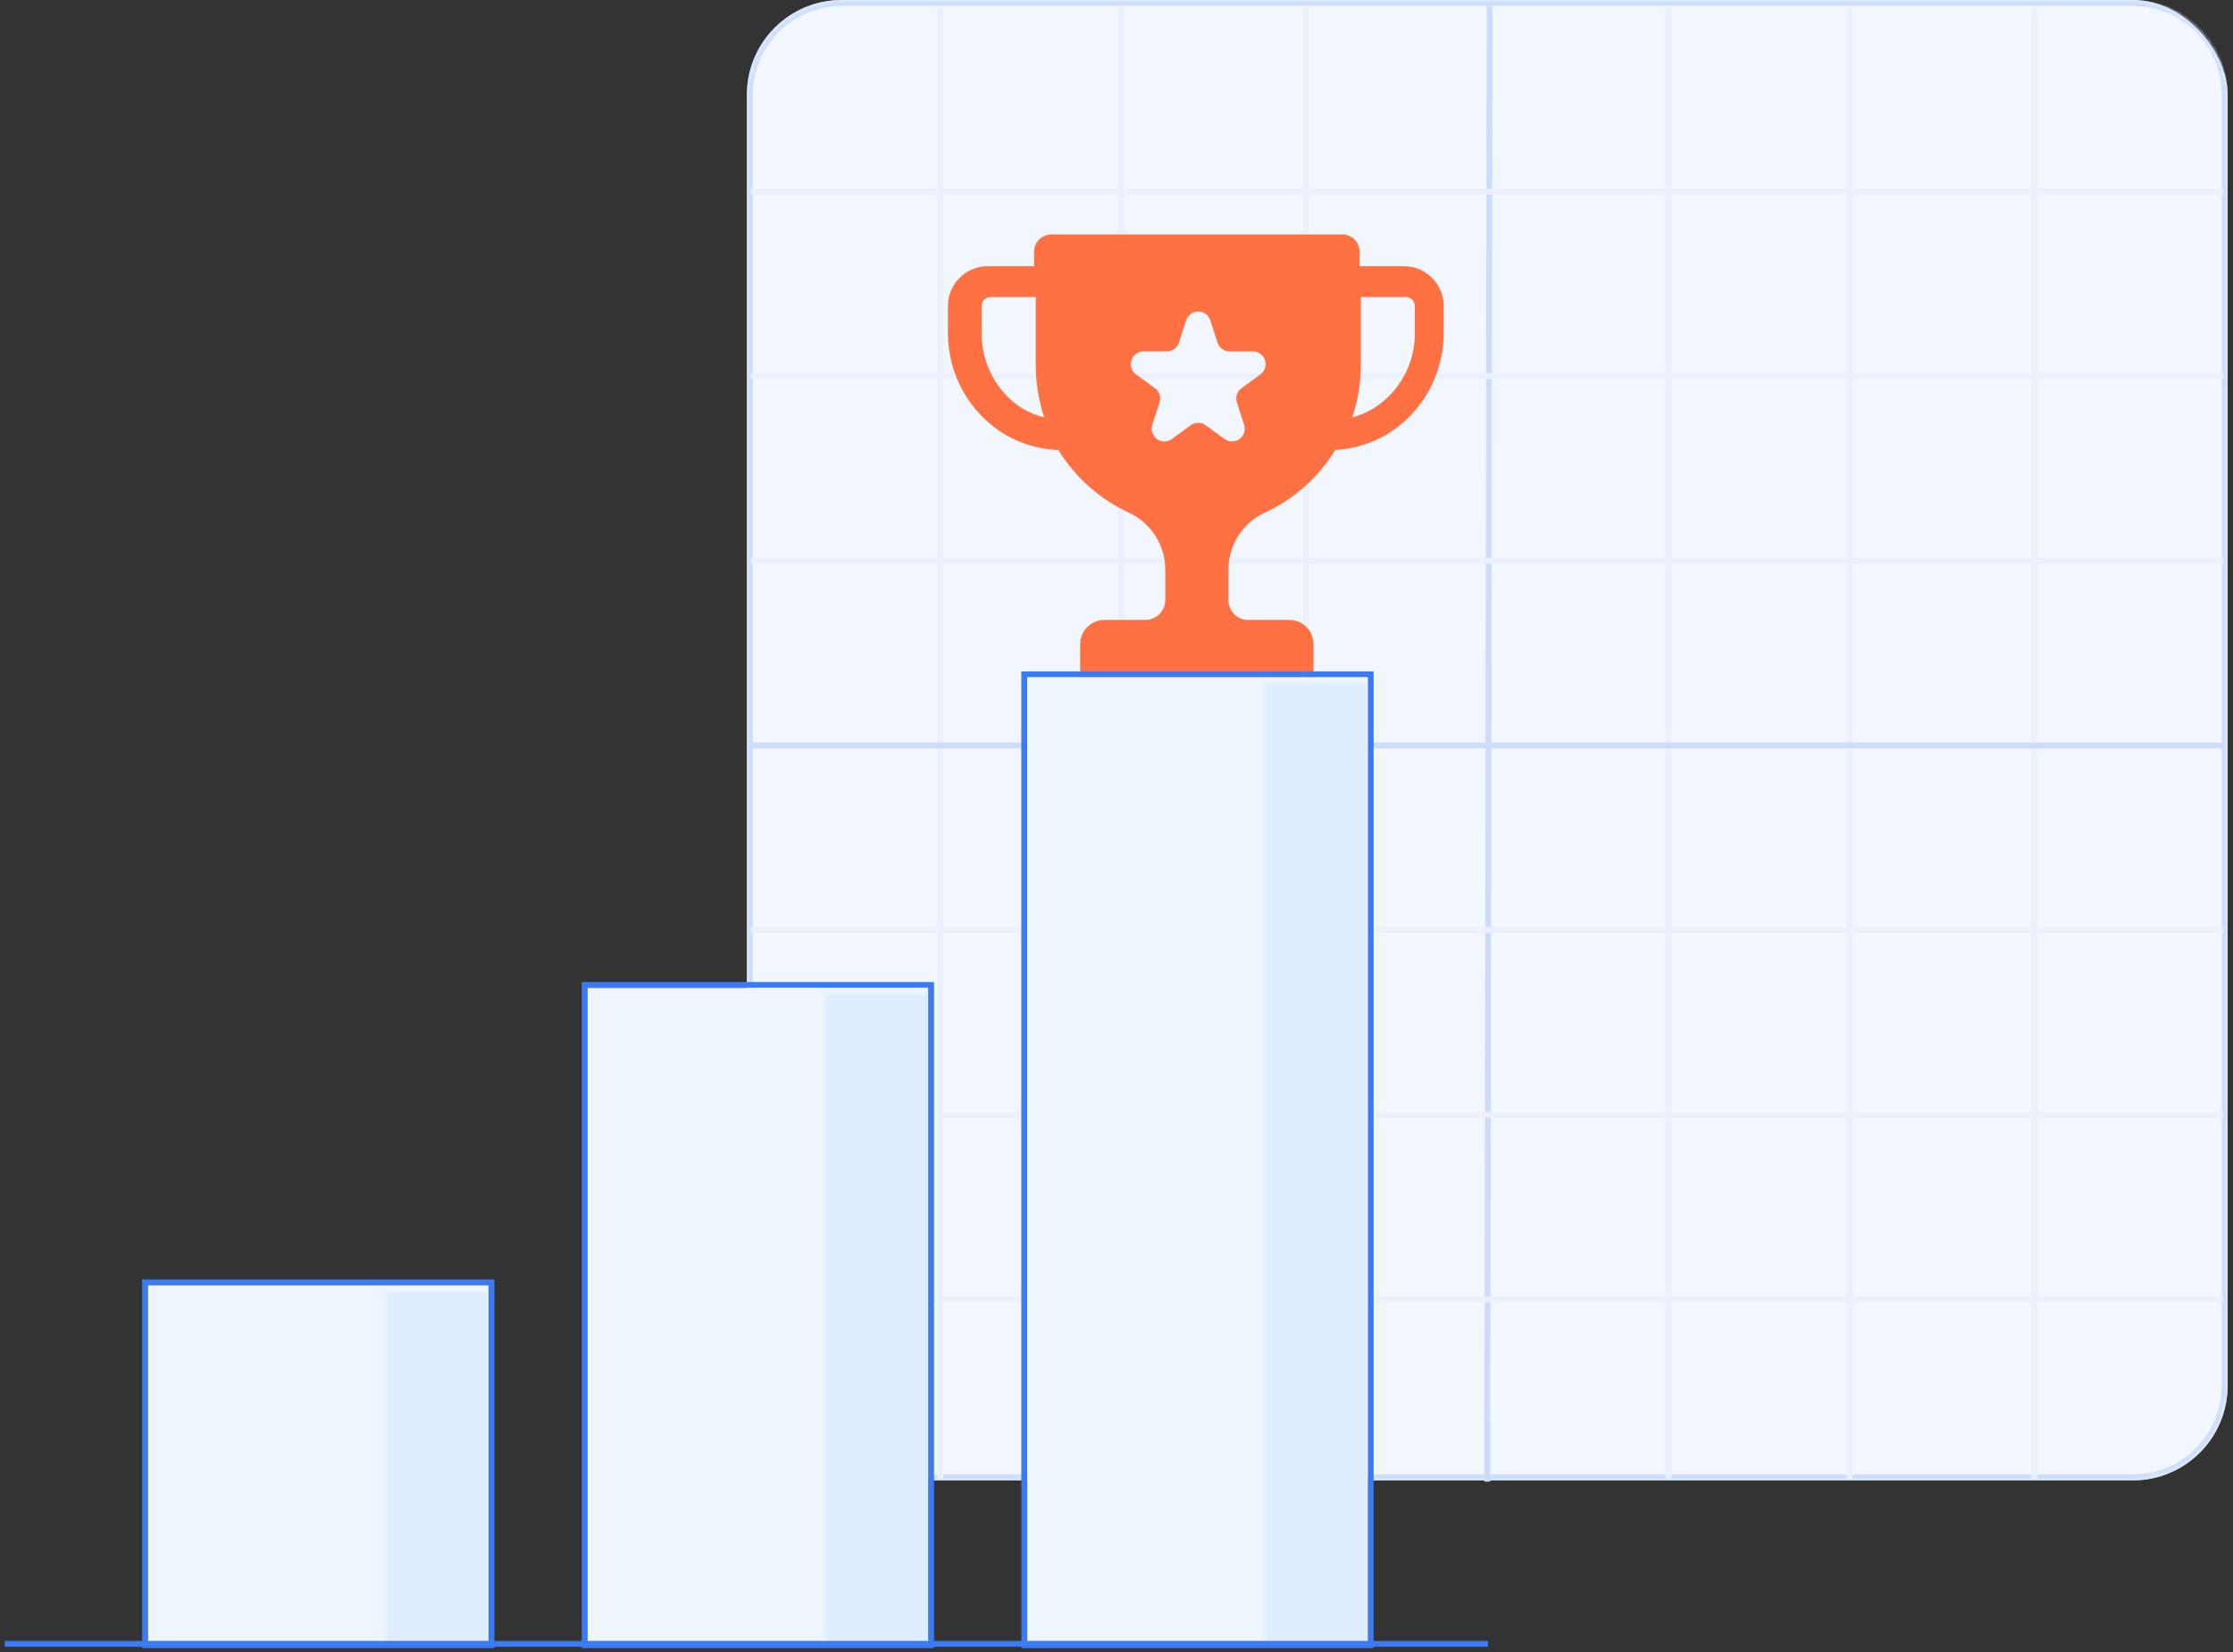 <?xml version="1.0" encoding="UTF-8"?>
<svg width="377px" height="279px" viewBox="0 0 377 279" version="1.1" xmlns="http://www.w3.org/2000/svg" xmlns:xlink="http://www.w3.org/1999/xlink">
    <rect x="0" y="0" width="377" height="279" fill="#333333" stroke="none"/>
    <title>Group 21 Copy 2</title>
    <defs>
        <rect id="path-1" x="0" y="0" width="250" height="250" rx="16"></rect>
        <rect id="path-3" x="1" y="1" width="57.478" height="60.268"></rect>
        <rect id="path-5" x="1" y="1" width="57.478" height="110.491"></rect>
        <rect id="path-7" x="1" y="1" width="57.478" height="162.946"></rect>
    </defs>
    <g id="Design" stroke="none" stroke-width="1" fill="none" fill-rule="evenodd">
        <g id="Group-21-Copy-2" transform="translate(1, 0)">
            <g id="Group-100" transform="translate(125.096, 0)">
                <g id="Combined-Shape">
                    <mask id="mask-2" fill="white">
                        <use xlink:href="#path-1"></use>
                    </mask>
                    <use id="Mask" fill="#F2F7FD" xlink:href="#path-1"></use>
                    <path d="M234,0 C242.837,0 250,7.163 250,16 L250,234 C250,242.837 242.837,250 234,250 L16,250 C7.163,250 0,242.837 0,234 L0,16 C0,7.163 7.163,0 16,0 L234,0 Z M234,1 L16,1 C7.716,1 1,7.716 1,16 L1,234 C1,242.284 7.716,249 16,249 L234,249 C242.284,249 249,242.284 249,234 L249,16 C249,7.716 242.284,1 234,1 Z" id="Mask" fill="#CCDDFB" fill-rule="nonzero" mask="url(#mask-2)"></path>
                </g>
                <polygon id="Line-12" fill="#CCDDFB" fill-rule="nonzero" points="124.905 0.999 125.905 1.001 125.904 1.501 125.5 249.707 125.499 250.207 124.499 250.205 124.5 249.705 124.904 1.499"></polygon>
                <polygon id="Line-12" fill="#EAF1FD" fill-rule="nonzero" points="94.912 1.295 94.912 249.705 93.912 249.705 93.912 1.295"></polygon>
                <polygon id="Line-12-Copy" fill="#EAF1FD" fill-rule="nonzero" points="217.853 1.295 217.853 249.705 216.853 249.705 216.853 1.295"></polygon>
                <polygon id="Line-12" fill="#EAF1FD" fill-rule="nonzero" points="63.735 1.295 63.735 249.705 62.735 249.705 62.735 1.295"></polygon>
                <polygon id="Line-12-Copy-2" fill="#EAF1FD" fill-rule="nonzero" points="186.676 1.295 186.676 249.705 185.676 249.705 185.676 1.295"></polygon>
                <polygon id="Line-12" fill="#EAF1FD" fill-rule="nonzero" points="33.147 1.295 33.147 249.705 32.147 249.705 32.147 1.295"></polygon>
                <polygon id="Line-12-Copy-3" fill="#EAF1FD" fill-rule="nonzero" points="155.088 1.295 155.088 249.705 156.088 249.705 156.088 1.295"></polygon>
                <polygon id="Line-12" fill="#CCDDFB" fill-rule="nonzero" transform="translate(125, 125.882) rotate(-90) translate(-125, -125.882) " points="125.5 1.559 125.5 250.206 124.5 250.206 124.5 1.559"></polygon>
                <polygon id="Line-12-Copy-4" fill="#EAF1FD" fill-rule="nonzero" transform="translate(125, 157.059) rotate(-90) translate(-125, -157.059) " points="125.5 32.735 125.5 281.382 124.5 281.382 124.5 32.735"></polygon>
                <polygon id="Line-12-Copy-7" fill="#EAF1FD" fill-rule="nonzero" transform="translate(125, 188.235) rotate(-90) translate(-125, -188.235) " points="125.5 63.912 125.5 312.559 124.5 312.559 124.5 63.912"></polygon>
                <polygon id="Line-12-Copy-9" fill="#EAF1FD" fill-rule="nonzero" transform="translate(125, 219.412) rotate(-90) translate(-125, -219.412) " points="125.5 95.088 125.5 343.735 124.5 343.735 124.5 95.088"></polygon>
                <polygon id="Line-12-Copy-5" fill="#EAF1FD" fill-rule="nonzero" transform="translate(125, 94.706) rotate(-90) translate(-125, -94.706) " points="125.5 -29.618 125.5 219.029 124.5 219.029 124.5 -29.618"></polygon>
                <polygon id="Line-12-Copy-6" fill="#EAF1FD" fill-rule="nonzero" transform="translate(125, 63.529) rotate(-90) translate(-125, -63.529) " points="125.5 -60.794 125.5 187.853 124.5 187.853 124.5 -60.794"></polygon>
                <polygon id="Line-12-Copy-8" fill="#EAF1FD" fill-rule="nonzero" transform="translate(125, 32.353) rotate(-90) translate(-125, -32.353) " points="125.5 -91.971 125.5 156.676 124.5 156.676 124.5 -91.971"></polygon>
            </g>
            <g id="Group-99" transform="translate(0, 39.602)">
                <path d="M236.05,5.356 L228.55,5.356 L228.55,2.905 C228.55,1.301 227.255,0 225.657,0 L176.474,0 C175.706,0 174.97,0.306 174.427,0.851 C173.885,1.396 173.58,2.135 173.58,2.905 L173.58,5.356 L165.736,5.356 C162.041,5.361 159.046,8.366 159.042,12.076 L159.042,16.429 C158.953,23.526 162.625,30.138 168.688,33.793 C171.277,35.292 174.174,36.177 177.157,36.38 C177.221,36.384 177.285,36.386 177.349,36.387 C177.454,36.383 177.559,36.373 177.663,36.357 C180.534,41.039 184.728,44.758 189.712,47.039 C193.434,48.81 195.788,52.595 195.738,56.73 L195.738,61.718 C195.739,63.579 194.236,65.088 192.381,65.088 L185.441,65.088 C183.191,65.089 181.367,66.919 181.367,69.177 L181.367,74.766 L220.763,74.766 L220.763,69.176 C220.763,66.918 218.939,65.088 216.69,65.088 L209.749,65.088 C207.894,65.088 206.391,63.58 206.391,61.718 L206.391,56.729 C206.342,52.595 208.696,48.81 212.418,47.038 C217.391,44.762 221.579,41.055 224.449,36.386 C224.508,36.386 224.569,36.384 224.628,36.38 C227.611,36.177 230.507,35.292 233.096,33.793 C239.159,30.138 242.833,23.527 242.744,16.429 L242.744,12.076 C242.74,8.366 239.745,5.361 236.05,5.356 Z M171.624,29.385 C167.266,26.648 164.642,21.727 164.731,16.459 L164.731,12.08 C164.732,11.244 165.388,10.566 166.198,10.565 L173.862,10.565 L173.862,21.979 C173.865,25.008 174.348,28.015 175.294,30.882 C174.007,30.567 172.772,30.063 171.624,29.385 L171.624,29.385 Z M211.794,23.631 L208.603,25.959 C207.852,26.507 207.538,27.478 207.825,28.363 L209.043,32.13 C209.33,33.016 209.016,33.987 208.266,34.534 C207.515,35.082 206.499,35.082 205.748,34.534 L202.557,32.206 C201.806,31.659 200.79,31.659 200.04,32.206 L196.849,34.534 C196.098,35.082 195.082,35.082 194.331,34.534 C193.581,33.987 193.267,33.016 193.553,32.13 L194.772,28.363 C195.059,27.477 194.744,26.507 193.994,25.959 L190.805,23.631 C190.054,23.084 189.74,22.113 190.027,21.227 C190.313,20.341 191.136,19.741 192.063,19.741 L196.007,19.741 C196.935,19.741 197.757,19.141 198.044,18.255 L199.262,14.489 C199.549,13.603 200.371,13.003 201.299,13.003 C202.227,13.003 203.049,13.603 203.336,14.489 L204.555,18.255 C204.842,19.141 205.664,19.741 206.591,19.741 L210.535,19.741 C211.463,19.741 212.285,20.341 212.572,21.227 C212.858,22.113 212.544,23.084 211.794,23.631 Z M237.867,16.486 C237.959,21.778 235.24,26.722 230.724,29.472 C229.65,30.088 228.501,30.562 227.305,30.882 C228.264,28.03 228.754,25.041 228.756,22.031 L228.756,10.565 L236.347,10.565 C237.186,10.566 237.866,11.247 237.867,12.087 L237.867,16.486 Z" id="Shape" fill="#FF7143" fill-rule="nonzero"></path>
                <g id="Rectangle" transform="translate(22.996, 176.455)">
                    <path d="M59.478,0 L59.478,62.268 L0,62.268 L0,0 L59.478,0 Z M58.478,1 L1,1 L1,61.268 L58.478,61.268 L58.478,1 Z" id="Mask" fill="#3A7AF3" fill-rule="nonzero"></path>
                    <mask id="mask-4" fill="white">
                        <use xlink:href="#path-3"></use>
                    </mask>
                    <use id="Mask" fill="#EEF5FC" xlink:href="#path-3"></use>
                    <rect fill="#DEEEFF" mask="url(#mask-4)" x="40.062" y="1" width="18.415" height="60.268"></rect>
                </g>
                <g id="Rectangle-Copy-33" transform="translate(97.214, 126.232)">
                    <path d="M59.478,0 L59.478,112.491 L0,112.491 L0,0 L59.478,0 Z M58.478,1 L1,1 L1,111.491 L58.478,111.491 L58.478,1 Z" id="Mask" fill="#3A7AF3" fill-rule="nonzero"></path>
                    <mask id="mask-6" fill="white">
                        <use xlink:href="#path-5"></use>
                    </mask>
                    <use id="Mask" fill="#EEF5FC" xlink:href="#path-5"></use>
                    <rect id="Rectangle" fill="#DEEEFF" mask="url(#mask-6)" x="40.062" y="1" width="18.415" height="110.491"></rect>
                </g>
                <g id="Rectangle-Copy-34" transform="translate(171.433, 73.777)">
                    <path d="M59.478,0 L59.478,164.946 L0,164.946 L0,163.946 L0,0 L59.478,0 Z M58.478,1 L1,1 L1,163.946 L58.478,163.946 L58.478,1 Z" id="Mask" fill="#3A7AF3" fill-rule="nonzero"></path>
                    <mask id="mask-8" fill="white">
                        <use xlink:href="#path-7"></use>
                    </mask>
                    <use id="Mask" fill="#EEF5FC" xlink:href="#path-7"></use>
                    <rect id="Rectangle" fill="#DEEEFF" mask="url(#mask-8)" x="40.062" y="1" width="18.415" height="162.946"></rect>
                </g>
                <line x1="0.279" y1="238.002" x2="249.721" y2="238.002" id="Line-11" stroke="#3A7AF3" stroke-linecap="square"></line>
            </g>
        </g>
    </g>
</svg>